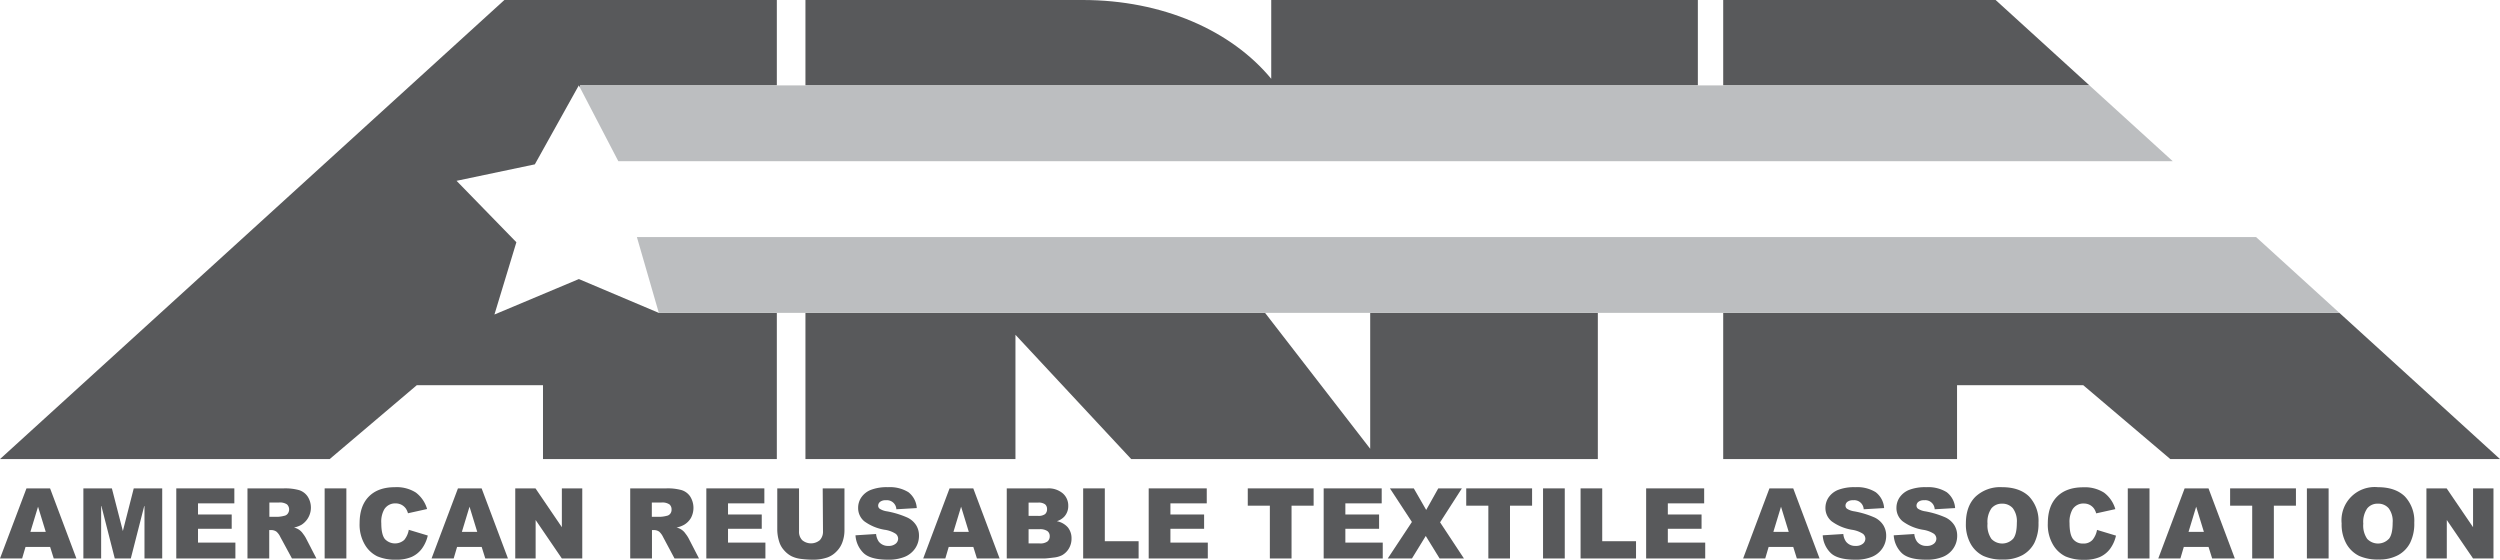 <svg xmlns="http://www.w3.org/2000/svg" viewBox="0 0 689.37 154.33"><defs><style>.cls-1{fill:none;}.cls-2{fill:#58595b;}.cls-3{fill:#bcbec0;}</style></defs><g id="Layer_2" data-name="Layer 2"><g id="Layer_1-2" data-name="Layer 1"><polygon class="cls-1" points="377.83 86.28 348.84 86.28 377.83 123.75 377.83 86.28"/><path class="cls-1" d="M76.91,138.57H74.28v3.93H76.8a8.47,8.47,0,0,0,1.58-.26,1.56,1.56,0,0,0,1-.61,1.93,1.93,0,0,0-.22-2.55A3.5,3.5,0,0,0,76.91,138.57Z"/><path class="cls-1" d="M552.05,138.86a3.64,3.64,0,0,0-2.9,1.28,6.54,6.54,0,0,0-1.09,4.24,6.43,6.43,0,0,0,1.09,4.2,4.11,4.11,0,0,0,5.93,0c.71-.84,1.06-2.34,1.06-4.5a6,6,0,0,0-1.1-4A3.77,3.77,0,0,0,552.05,138.86Z"/><polygon class="cls-1" points="489 146.63 493.24 146.63 491.11 139.68 489 146.63"/><path class="cls-1" d="M182.4,138.57h-2.62v3.93h2.51a8.54,8.54,0,0,0,1.59-.26,1.56,1.56,0,0,0,1-.61,1.71,1.71,0,0,0,.38-1.12,1.78,1.78,0,0,0-.59-1.43A3.55,3.55,0,0,0,182.4,138.57Z"/><path class="cls-1" d="M288.17,141.77a1.73,1.73,0,0,0,.55-1.39,1.65,1.65,0,0,0-.55-1.32,3,3,0,0,0-1.9-.47h-2.64v3.66h2.6A3,3,0,0,0,288.17,141.77Z"/><path class="cls-1" d="M286.66,145.93h-3v3.92h3.05a3.35,3.35,0,0,0,2.17-.55,1.84,1.84,0,0,0,.64-1.47,1.71,1.71,0,0,0-.63-1.38A3.56,3.56,0,0,0,286.66,145.93Z"/><polygon class="cls-1" points="127.36 146.63 131.6 146.63 129.47 139.68 127.36 146.63"/><polygon class="cls-1" points="8.38 146.63 12.62 146.63 10.49 139.68 8.38 146.63"/><polygon class="cls-1" points="262.91 146.63 267.15 146.63 265.02 139.68 262.91 146.63"/><polygon class="cls-1" points="603.48 146.63 607.72 146.63 605.59 139.68 603.48 146.63"/><path class="cls-1" d="M655.69,138.86a3.61,3.61,0,0,0-2.9,1.28,6.53,6.53,0,0,0-1.1,4.24,6.43,6.43,0,0,0,1.09,4.2,4.12,4.12,0,0,0,5.94,0q1-1.26,1-4.5a5.94,5.94,0,0,0-1.1-4A3.75,3.75,0,0,0,655.69,138.86Z"/><path class="cls-2" d="M7.3,134.67,0,154h6.1l.94-3.19h6.78l1,3.19h6.25l-7.26-19.33Zm1.08,12,2.11-6.95,2.13,6.95Z"/><polygon class="cls-2" points="33.88 146.43 30.85 134.67 22.99 134.67 22.99 154 27.89 154 27.89 139.26 31.65 154 36.07 154 39.84 139.26 39.84 154 44.73 154 44.73 134.67 36.88 134.67 33.88 146.43"/><polygon class="cls-2" points="54.6 145.81 63.89 145.81 63.89 141.87 54.6 141.87 54.6 138.8 64.62 138.8 64.62 134.67 48.61 134.67 48.61 154 64.91 154 64.91 149.62 54.6 149.62 54.6 145.81"/><path class="cls-2" d="M83.57,147.2a4,4,0,0,0-2.51-1.73,7.12,7.12,0,0,0,2.09-.77,5.63,5.63,0,0,0,1.68-7.79,4.49,4.49,0,0,0-2.36-1.76,14.34,14.34,0,0,0-4.23-.48h-10V154h6v-7.84h.53a2.56,2.56,0,0,1,1.46.44,4.46,4.46,0,0,1,1.08,1.49l3.2,5.91h6.74l-2.89-5.6A8,8,0,0,0,83.57,147.2Zm-4.22-5.57a1.56,1.56,0,0,1-1,.61,8.47,8.47,0,0,1-1.58.26H74.28v-3.93h2.63a3.5,3.5,0,0,1,2.22.51,1.93,1.93,0,0,1,.22,2.55Z"/><rect class="cls-2" x="89.52" y="134.67" width="5.99" height="19.33"/><path class="cls-2" d="M111.47,148.88a3.83,3.83,0,0,1-5.33-.23c-.65-.79-1-2.26-1-4.4a6.85,6.85,0,0,1,.82-3.8,3.51,3.51,0,0,1,3.11-1.64,3.58,3.58,0,0,1,1.62.37,3.47,3.47,0,0,1,1.23,1.06,4.67,4.67,0,0,1,.58,1.29l5.27-1.17a8.7,8.7,0,0,0-3.1-4.54,9.85,9.85,0,0,0-5.74-1.48c-3.12,0-5.52.86-7.22,2.58s-2.55,4.17-2.55,7.37a10.88,10.88,0,0,0,1.45,5.9,8.09,8.09,0,0,0,3.44,3.22,12.46,12.46,0,0,0,5.15.92,10.56,10.56,0,0,0,4.28-.75,7.19,7.19,0,0,0,2.81-2.23,9.69,9.69,0,0,0,1.67-3.68l-5.24-1.58A5.94,5.94,0,0,1,111.47,148.88Z"/><path class="cls-2" d="M126.28,134.67,119,154h6.1l.94-3.19h6.78l1,3.19h6.25l-7.26-19.33Zm1.08,12,2.11-6.95,2.13,6.95Z"/><polygon class="cls-2" points="154.93 145.37 147.66 134.67 142.08 134.67 142.08 154 147.7 154 147.7 143.39 154.93 154 160.56 154 160.56 134.67 154.93 134.67 154.93 145.37"/><path class="cls-2" d="M189.06,147.2a4,4,0,0,0-2.51-1.73,7.09,7.09,0,0,0,2.1-.77,5.24,5.24,0,0,0,1.88-1.89,5.9,5.9,0,0,0-.21-5.9,4.45,4.45,0,0,0-2.36-1.76,14.25,14.25,0,0,0-4.23-.48h-9.95V154h6v-7.84h.52a2.57,2.57,0,0,1,1.47.44,4.76,4.76,0,0,1,1.08,1.49L186,154h6.75l-2.89-5.6A8.3,8.3,0,0,0,189.06,147.2Zm-4.22-5.57a1.56,1.56,0,0,1-1,.61,8.54,8.54,0,0,1-1.59.26h-2.51v-3.93h2.62a3.55,3.55,0,0,1,2.23.51,1.78,1.78,0,0,1,.59,1.43A1.71,1.71,0,0,1,184.84,141.63Z"/><polygon class="cls-2" points="200.75 145.81 210.05 145.81 210.05 141.87 200.75 141.87 200.75 138.8 210.77 138.8 210.77 134.67 194.77 134.67 194.77 154 211.06 154 211.06 149.62 200.75 149.62 200.75 145.81"/><path class="cls-2" d="M226.94,146.46a3.41,3.41,0,0,1-.88,2.49,3.78,3.78,0,0,1-4.85,0,3.33,3.33,0,0,1-.88-2.47V134.67h-6v11.52a11.43,11.43,0,0,0,.56,3.26,6.09,6.09,0,0,0,1.27,2.23,7,7,0,0,0,2.05,1.67,8.08,8.08,0,0,0,2.79.78,26.72,26.72,0,0,0,3.08.2,12,12,0,0,0,4.17-.65,6.56,6.56,0,0,0,2.4-1.6,6.86,6.86,0,0,0,1.67-2.66,9.56,9.56,0,0,0,.54-3.23V134.67h-6Z"/><path class="cls-2" d="M250.19,142.71a24.7,24.7,0,0,0-5.61-1.71,5,5,0,0,1-2-.71,1.07,1.07,0,0,1-.43-.83,1.38,1.38,0,0,1,.53-1.08,2.41,2.41,0,0,1,1.57-.44,2.62,2.62,0,0,1,2.92,2.49l5.63-.33a6,6,0,0,0-2.31-4.38,9.72,9.72,0,0,0-5.65-1.38,12.2,12.2,0,0,0-4.75.76,5.73,5.73,0,0,0-2.6,2.08,5.07,5.07,0,0,0-.86,2.82,4.74,4.74,0,0,0,1.68,3.73,13.13,13.13,0,0,0,5.61,2.35A7.42,7.42,0,0,1,247,147.2a1.76,1.76,0,0,1,.66,1.34,1.79,1.79,0,0,1-.69,1.39,2.92,2.92,0,0,1-2,.6,3.18,3.18,0,0,1-2.64-1.17,4.49,4.49,0,0,1-.75-2.11l-5.68.36a7.46,7.46,0,0,0,2.15,4.82q1.89,1.9,6.83,1.9a11.61,11.61,0,0,0,4.65-.81,6.45,6.45,0,0,0,2.88-2.38,6.18,6.18,0,0,0,1-3.43,5.38,5.38,0,0,0-.77-2.86A5.82,5.82,0,0,0,250.19,142.71Z"/><path class="cls-2" d="M261.84,134.67,254.57,154h6.1l.94-3.19h6.78l1,3.19h6.25l-7.26-19.33Zm1.07,12,2.11-6.95,2.13,6.95Z"/><path class="cls-2" d="M291.42,143.72a4.77,4.77,0,0,0,2.09-1.3,4.3,4.3,0,0,0,1.06-2.94,4.45,4.45,0,0,0-1.49-3.42,6.07,6.07,0,0,0-4.29-1.39H277.61V154h10.31c.44,0,1.33-.09,2.67-.26a6.48,6.48,0,0,0,2.27-.64,5.05,5.05,0,0,0,1.91-1.9,5.23,5.23,0,0,0,.7-2.7,4.74,4.74,0,0,0-1-3.06A5.37,5.37,0,0,0,291.42,143.72Zm-7.79-5.13h2.64a3,3,0,0,1,1.9.47,1.65,1.65,0,0,1,.55,1.32,1.73,1.73,0,0,1-.55,1.39,3,3,0,0,1-1.94.48h-2.6Zm5.22,10.71a3.35,3.35,0,0,1-2.17.55h-3.05v-3.92h3a3.56,3.56,0,0,1,2.2.52,1.71,1.71,0,0,1,.63,1.38A1.84,1.84,0,0,1,288.85,149.3Z"/><polygon class="cls-2" points="304.65 134.67 298.68 134.67 298.68 154 313.97 154 313.97 149.24 304.65 149.24 304.65 134.67"/><polygon class="cls-2" points="322.74 145.81 332.03 145.81 332.03 141.87 322.74 141.87 322.74 138.8 332.76 138.8 332.76 134.67 316.75 134.67 316.75 154 333.05 154 333.05 149.62 322.74 149.62 322.74 145.81"/><polygon class="cls-2" points="344.07 139.44 350.16 139.44 350.16 154 356.14 154 356.14 139.44 362.23 139.44 362.23 134.67 344.07 134.67 344.07 139.44"/><polygon class="cls-2" points="370.98 145.81 380.28 145.81 380.28 141.87 370.98 141.87 370.98 138.8 381 138.8 381 134.67 365 134.67 365 154 381.29 154 381.29 149.62 370.98 149.62 370.98 145.81"/><polygon class="cls-2" points="403.11 134.67 396.6 134.67 393.27 140.62 389.85 134.67 383.27 134.67 389.33 143.93 382.67 154 389.34 154 393.15 147.79 396.97 154 403.68 154 397.1 144.03 403.11 134.67"/><polygon class="cls-2" points="404.31 139.44 410.41 139.44 410.41 154 416.38 154 416.38 139.44 422.47 139.44 422.47 134.67 404.31 134.67 404.31 139.44"/><rect class="cls-2" x="425.49" y="134.67" width="5.99" height="19.33"/><polygon class="cls-2" points="441.81 134.67 435.84 134.67 435.84 154 451.13 154 451.13 149.24 441.81 149.24 441.81 134.67"/><polygon class="cls-2" points="459.9 145.81 469.2 145.81 469.2 141.87 459.9 141.87 459.9 138.8 469.92 138.8 469.92 134.67 453.92 134.67 453.92 154 470.21 154 470.21 149.62 459.9 149.62 459.9 145.81"/><path class="cls-2" d="M487.92,134.67,480.66,154h6.1l.94-3.19h6.78l1,3.19h6.26l-7.26-19.33Zm1.08,12,2.11-6.95,2.13,6.95Z"/><path class="cls-2" d="M516.93,142.71a24.7,24.7,0,0,0-5.61-1.71,5,5,0,0,1-2-.71,1.07,1.07,0,0,1-.43-.83,1.37,1.37,0,0,1,.52-1.08,2.43,2.43,0,0,1,1.57-.44,2.62,2.62,0,0,1,2.93,2.49l5.63-.33a6,6,0,0,0-2.32-4.38,9.68,9.68,0,0,0-5.64-1.38,12.25,12.25,0,0,0-4.76.76,5.84,5.84,0,0,0-2.6,2.08,5.15,5.15,0,0,0-.86,2.82,4.71,4.71,0,0,0,1.69,3.73,13.08,13.08,0,0,0,5.6,2.35,7.55,7.55,0,0,1,3.06,1.12,1.76,1.76,0,0,1,.66,1.34,1.79,1.79,0,0,1-.69,1.39,2.92,2.92,0,0,1-2,.6,3.15,3.15,0,0,1-2.64-1.17,4.28,4.28,0,0,1-.75-2.11l-5.68.36a7.41,7.41,0,0,0,2.15,4.82c1.26,1.27,3.54,1.9,6.82,1.9a11.63,11.63,0,0,0,4.66-.81,6.37,6.37,0,0,0,2.87-2.38,6.11,6.11,0,0,0,1-3.43,5.47,5.47,0,0,0-.77-2.86A5.86,5.86,0,0,0,516.93,142.71Z"/><path class="cls-2" d="M536.51,142.71A24.7,24.7,0,0,0,530.9,141a5,5,0,0,1-2-.71,1.07,1.07,0,0,1-.43-.83,1.37,1.37,0,0,1,.52-1.08,2.43,2.43,0,0,1,1.57-.44,2.62,2.62,0,0,1,2.93,2.49l5.63-.33a6,6,0,0,0-2.32-4.38,9.7,9.7,0,0,0-5.65-1.38,12.23,12.23,0,0,0-4.75.76,5.84,5.84,0,0,0-2.6,2.08,5.15,5.15,0,0,0-.86,2.82,4.71,4.71,0,0,0,1.69,3.73,13,13,0,0,0,5.6,2.35,7.55,7.55,0,0,1,3.06,1.12,1.76,1.76,0,0,1,.66,1.34,1.79,1.79,0,0,1-.69,1.39,2.92,2.92,0,0,1-2,.6,3.15,3.15,0,0,1-2.64-1.17,4.28,4.28,0,0,1-.75-2.11l-5.68.36a7.45,7.45,0,0,0,2.14,4.82q1.9,1.9,6.83,1.9a11.63,11.63,0,0,0,4.66-.81,6.37,6.37,0,0,0,2.87-2.38,6.11,6.11,0,0,0,1-3.43,5.47,5.47,0,0,0-.77-2.86A5.92,5.92,0,0,0,536.51,142.71Z"/><path class="cls-2" d="M552.07,134.34a9.93,9.93,0,0,0-7.35,2.64c-1.76,1.76-2.63,4.21-2.63,7.37a10.9,10.9,0,0,0,1.33,5.64,8.15,8.15,0,0,0,3.47,3.3,12.42,12.42,0,0,0,5.41,1,10.84,10.84,0,0,0,5.38-1.21,8.15,8.15,0,0,0,3.29-3.37,11.92,11.92,0,0,0,1.14-5.56,9.78,9.78,0,0,0-2.61-7.26C557.76,135.21,555.28,134.34,552.07,134.34Zm3,14.27a4.11,4.11,0,0,1-5.93,0,6.43,6.43,0,0,1-1.09-4.2,6.54,6.54,0,0,1,1.09-4.24,3.64,3.64,0,0,1,2.9-1.28,3.77,3.77,0,0,1,3,1.26,6,6,0,0,1,1.1,4C556.14,146.27,555.79,147.77,555.08,148.61Z"/><path class="cls-2" d="M577,148.88a3.29,3.29,0,0,1-2.59,1,3.34,3.34,0,0,1-2.74-1.2c-.65-.79-1-2.26-1-4.4a7,7,0,0,1,.81-3.8,3.52,3.52,0,0,1,3.12-1.64,3.64,3.64,0,0,1,1.62.37,3.44,3.44,0,0,1,1.22,1.06,4.39,4.39,0,0,1,.58,1.29l5.28-1.17a8.71,8.71,0,0,0-3.11-4.54,9.83,9.83,0,0,0-5.74-1.48q-4.66,0-7.22,2.58c-1.7,1.72-2.55,4.17-2.55,7.37a10.88,10.88,0,0,0,1.45,5.9,8.17,8.17,0,0,0,3.45,3.22,12.43,12.43,0,0,0,5.15.92,10.51,10.51,0,0,0,4.27-.75,7.22,7.22,0,0,0,2.82-2.23,9.68,9.68,0,0,0,1.66-3.68l-5.23-1.58A5.94,5.94,0,0,1,577,148.88Z"/><rect class="cls-2" x="586.73" y="134.67" width="5.99" height="19.33"/><path class="cls-2" d="M602.41,134.67,595.14,154h6.1l.94-3.19H609l1,3.19h6.25l-7.26-19.33Zm1.07,12,2.11-6.95,2.13,6.95Z"/><polygon class="cls-2" points="614.95 139.44 621.04 139.44 621.04 154 627.01 154 627.01 139.44 633.1 139.44 633.1 134.67 614.95 134.67 614.95 139.44"/><rect class="cls-2" x="636.12" y="134.67" width="5.99" height="19.33"/><path class="cls-2" d="M655.7,134.34a9.16,9.16,0,0,0-10,10,10.9,10.9,0,0,0,1.33,5.64,8.26,8.26,0,0,0,3.47,3.3,12.47,12.47,0,0,0,5.42,1,10.83,10.83,0,0,0,5.37-1.21,8,8,0,0,0,3.29-3.37,11.8,11.8,0,0,0,1.15-5.56,9.78,9.78,0,0,0-2.61-7.26C661.39,135.21,658.92,134.34,655.7,134.34Zm3,14.27a4.12,4.12,0,0,1-5.94,0,6.43,6.43,0,0,1-1.09-4.2,6.53,6.53,0,0,1,1.1-4.24,3.61,3.61,0,0,1,2.9-1.28,3.75,3.75,0,0,1,3,1.26,5.94,5.94,0,0,1,1.1,4Q659.77,147.35,658.72,148.61Z"/><polygon class="cls-2" points="681.94 145.37 674.66 134.67 669.08 134.67 669.08 154 674.7 154 674.7 143.39 681.94 154 687.57 154 687.57 134.67 681.94 134.67 681.94 145.37"/><polygon class="cls-2" points="159.62 76.95 136.34 86.73 142.39 66.8 125.89 49.86 147.48 45.32 159.61 23.54 159.94 24.17 159.94 23.54 214.21 23.54 214.21 0 139.08 0 0 126.59 90.91 126.59 114.94 106.21 149.73 106.21 149.73 126.59 214.21 126.59 214.21 86.28 181.67 86.28 159.62 76.95"/><polygon class="cls-2" points="550.29 0 475.17 0 475.17 23.54 576.15 23.54 550.29 0"/><polygon class="cls-2" points="539.65 126.59 539.65 106.21 574.44 106.21 598.46 126.59 689.37 126.59 645.09 86.28 475.17 86.28 475.17 126.59 539.65 126.59"/><polygon class="cls-2" points="377.83 123.75 348.84 86.28 290.47 86.28 280.01 86.28 222.1 86.28 222.1 126.59 280.01 126.59 280.01 92.32 311.93 126.59 377.83 126.59 380.02 126.59 440.6 126.59 440.6 86.28 377.83 86.28 377.83 123.75"/><path class="cls-2" d="M280,23.54H468.18V0H350.54V21.73c-11-13.33-30-21.73-52-21.73H222.1V23.54H280Z"/><polygon class="cls-3" points="159.94 24.17 170.5 44.45 214.21 44.45 222.1 44.45 269.25 44.45 280.01 44.45 360.2 44.45 377.83 44.45 440.6 44.45 475.17 44.45 599.13 44.45 599.13 44.45 576.15 23.54 475.17 23.54 468.18 23.54 440.6 23.54 377.83 23.54 351.96 23.54 350.54 23.54 280.01 23.54 267.66 23.54 222.1 23.54 214.21 23.54 159.94 23.54 159.94 24.17"/><polygon class="cls-3" points="645.09 86.28 622.11 65.37 475.17 65.37 440.6 65.37 377.83 65.37 299.5 65.37 280.01 65.37 270.85 65.37 222.1 65.37 214.21 65.37 175.62 65.37 181.67 86.28 214.21 86.28 222.1 86.28 280.01 86.28 290.47 86.28 348.84 86.28 377.83 86.28 440.6 86.28 475.17 86.28 645.09 86.28 645.09 86.28"/></g></g></svg>